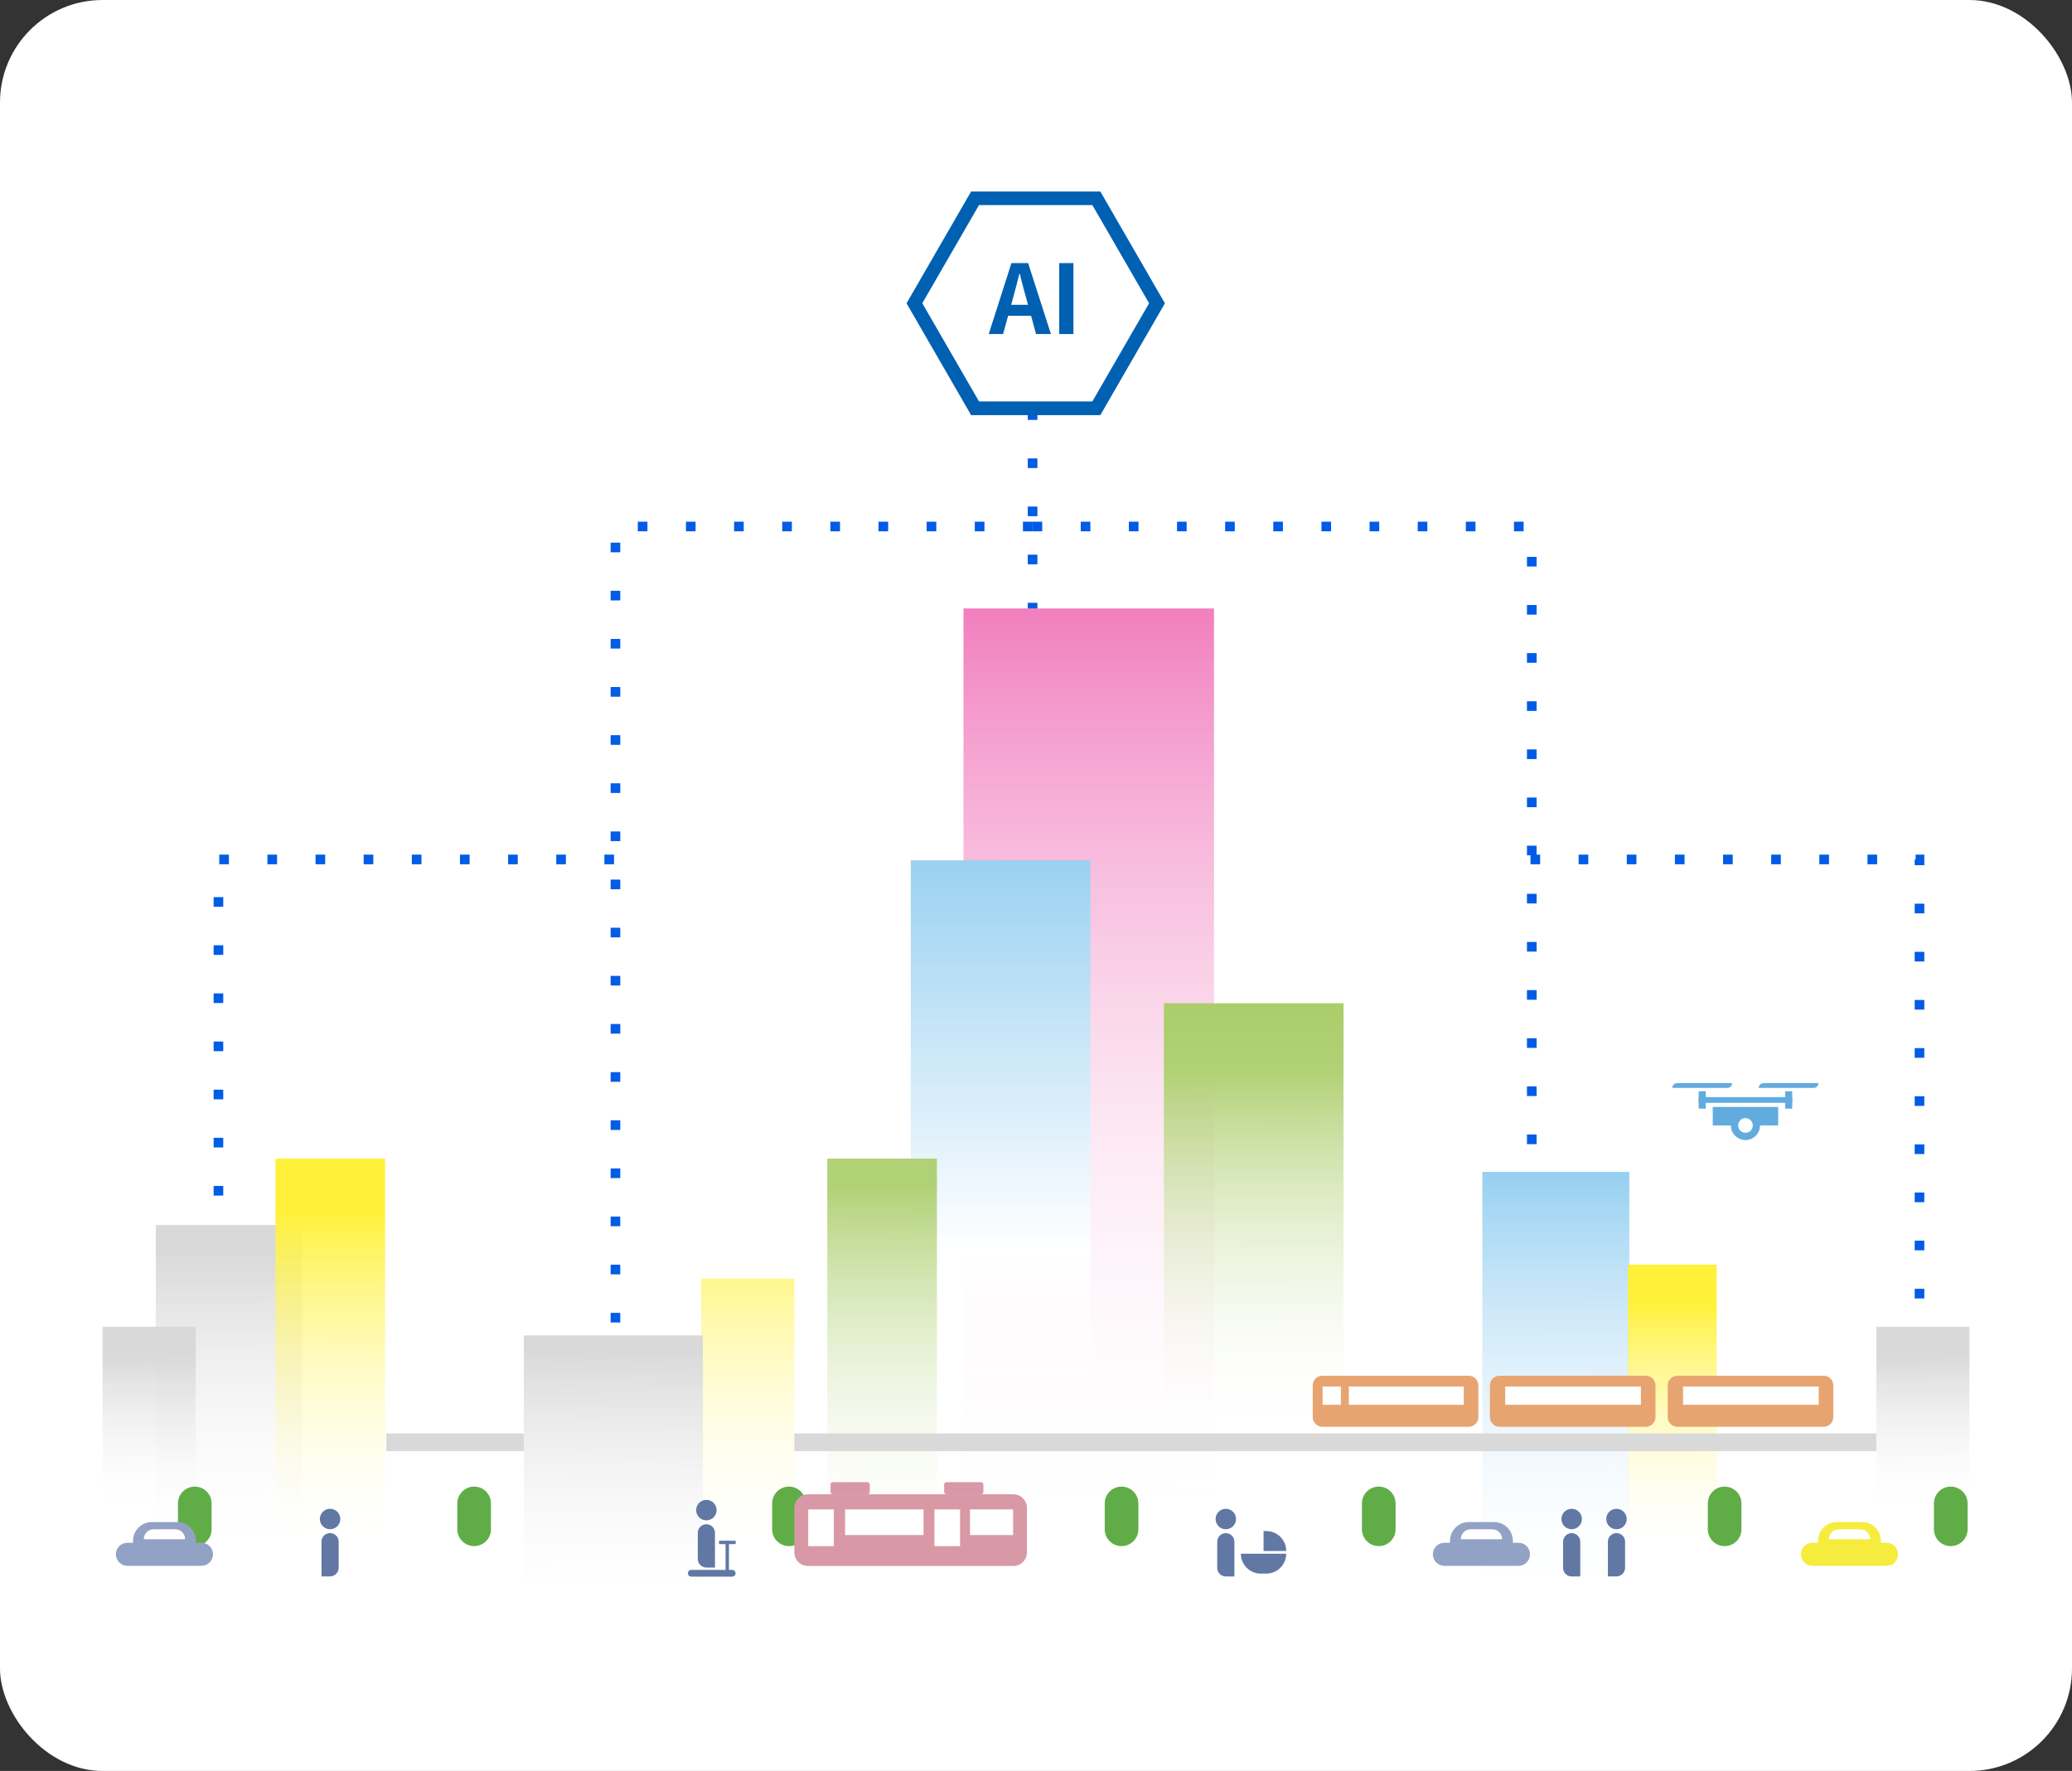<svg width="303" height="259" viewBox="0 0 303 259" fill="none" xmlns="http://www.w3.org/2000/svg">
<rect x="0" y="0" width="303" height="259" fill="#333333" stroke="none"/>
<rect width="303" height="259" rx="15" fill="white"/>
<path d="M151 60L151 89" stroke="#005CE6" stroke-width="1.407" stroke-dasharray="1.41 5.63"/>
<path d="M151 77H90V195" stroke="#005CE6" stroke-width="1.407" stroke-dasharray="1.41 5.63"/>
<path d="M89.793 125.691H31.943V178.721" stroke="#005CE6" stroke-width="1.407" stroke-dasharray="1.41 5.63"/>
<path d="M116.159 186.992H102.541V230.379H116.159V186.992Z" fill="url(#paint0_linear_6921_429)"/>
<path d="M238.263 171.389H216.77V230.379H238.263V171.389Z" fill="url(#paint1_linear_6921_429)"/>
<path d="M44.179 179.152H22.78V230.38H44.179V179.152Z" fill="url(#paint2_linear_6921_429)"/>
<path d="M251.038 184.955H238.069V230.995H251.038V184.955Z" fill="url(#paint3_linear_6921_429)"/>
<path d="M177.532 88.984H140.893V230.717H177.532V88.984Z" fill="url(#paint4_linear_6921_429)"/>
<path d="M159.455 125.824H133.187V230.996H159.455V125.824Z" fill="url(#paint5_linear_6921_429)"/>
<path d="M288 194.033H274.382V230.995H288V194.033Z" fill="url(#paint6_linear_6921_429)"/>
<path d="M28.618 194.033H15V230.995H28.618V194.033Z" fill="url(#paint7_linear_6921_429)"/>
<path d="M137.012 169.443H120.98V230.996H137.012V169.443Z" fill="url(#paint8_linear_6921_429)"/>
<path d="M56.319 169.443H40.287V230.996H56.319V169.443Z" fill="url(#paint9_linear_6921_429)"/>
<path d="M196.47 146.723H170.201V230.995H196.47V146.723Z" fill="url(#paint10_linear_6921_429)"/>
<path d="M102.79 195.295H76.604V230.995H102.79V195.295Z" fill="url(#paint11_linear_6921_429)"/>
<path d="M147.916 38.477H150.348L153.684 48.853H151.51L150.782 46.189H147.418L146.69 48.853H144.589L147.906 38.477H147.916ZM147.87 44.577H150.33L150.026 43.443C149.703 42.365 149.427 41.176 149.132 40.052H149.058C148.791 41.186 148.487 42.365 148.174 43.443L147.87 44.577Z" fill="#0060B1"/>
<path d="M154.898 38.477H156.971V48.853H154.898V38.477Z" fill="#0060B1"/>
<path d="M160.905 60.715H142.015L132.569 44.358L142.015 28.002H160.905L170.351 44.358L160.905 60.715ZM143.166 58.706H159.744L168.038 44.349L159.744 29.992H143.166L134.873 44.349L143.166 58.706Z" fill="#0060B1"/>
<path d="M151 77H224L224 171" stroke="#005CE6" stroke-width="1.407" stroke-dasharray="1.41 5.63"/>
<path d="M223.813 125.691H280.699V193.183" stroke="#005CE6" stroke-width="1.407" stroke-dasharray="1.41 5.63"/>
<path d="M274.382 209.631H116.159V212.225H274.382V209.631Z" fill="#D9D9D9"/>
<path d="M76.602 209.631H56.5V212.225H76.602V209.631Z" fill="#D9D9D9"/>
<path d="M214.77 201.199H193.381C192.599 201.199 191.966 201.833 191.966 202.615V207.248C191.966 208.03 192.599 208.664 193.381 208.664H214.77C215.552 208.664 216.186 208.03 216.186 207.248V202.615C216.186 201.833 215.552 201.199 214.77 201.199Z" fill="#E7A471"/>
<path d="M196.084 202.775H193.412V205.448H196.084V202.775Z" fill="white"/>
<path d="M214.054 202.775H197.243V205.448H214.054V202.775Z" fill="white"/>
<path d="M240.677 201.199H219.288C218.506 201.199 217.872 201.833 217.872 202.615V207.248C217.872 208.03 218.506 208.664 219.288 208.664H240.677C241.459 208.664 242.092 208.03 242.092 207.248V202.615C242.092 201.833 241.459 201.199 240.677 201.199Z" fill="#E7A471"/>
<path d="M239.96 202.775H220.115V205.448H239.96V202.775Z" fill="white"/>
<path d="M266.682 201.199H245.292C244.511 201.199 243.877 201.833 243.877 202.615V207.248C243.877 208.03 244.511 208.664 245.292 208.664H266.682C267.463 208.664 268.097 208.03 268.097 207.248V202.615C268.097 201.833 267.463 201.199 266.682 201.199Z" fill="#E7A471"/>
<path d="M265.964 202.775H246.119V205.448H265.964V202.775Z" fill="white"/>
<path d="M204.083 223.657V219.87C204.083 218.512 202.982 217.412 201.625 217.412H201.619C200.261 217.412 199.161 218.512 199.161 219.87V223.657C199.161 225.015 200.261 226.115 201.619 226.115H201.625C202.982 226.115 204.083 225.015 204.083 223.657Z" fill="#60AD48"/>
<path d="M166.47 223.657V219.87C166.47 218.512 165.37 217.412 164.013 217.412H164.006C162.649 217.412 161.549 218.512 161.549 219.87V223.657C161.549 225.015 162.649 226.115 164.006 226.115H164.013C165.37 226.115 166.47 225.015 166.47 223.657Z" fill="#60AD48"/>
<path d="M117.836 223.657V219.87C117.836 218.512 116.736 217.412 115.379 217.412H115.372C114.015 217.412 112.915 218.512 112.915 219.87V223.657C112.915 225.015 114.015 226.115 115.372 226.115H115.379C116.736 226.115 117.836 225.015 117.836 223.657Z" fill="#60AD48"/>
<path d="M30.945 223.657V219.87C30.945 218.512 29.844 217.412 28.487 217.412H28.481C27.123 217.412 26.023 218.512 26.023 219.87V223.657C26.023 225.015 27.123 226.115 28.481 226.115H28.487C29.844 226.115 30.945 225.015 30.945 223.657Z" fill="#60AD48"/>
<path d="M71.797 223.657V219.87C71.797 218.512 70.697 217.412 69.34 217.412H69.333C67.976 217.412 66.876 218.512 66.876 219.87V223.657C66.876 225.015 67.976 226.115 69.333 226.115H69.34C70.697 226.115 71.797 225.015 71.797 223.657Z" fill="#60AD48"/>
<path d="M254.662 223.657V219.87C254.662 218.512 253.562 217.412 252.204 217.412H252.198C250.841 217.412 249.741 218.512 249.741 219.87V223.657C249.741 225.015 250.841 226.115 252.198 226.115H252.204C253.562 226.115 254.662 225.015 254.662 223.657Z" fill="#60AD48"/>
<path d="M287.733 223.657V219.87C287.733 218.512 286.633 217.412 285.275 217.412H285.269C283.912 217.412 282.812 218.512 282.812 219.87V223.657C282.812 225.015 283.912 226.115 285.269 226.115H285.275C286.633 226.115 287.733 225.015 287.733 223.657Z" fill="#60AD48"/>
<path d="M229.834 223.647C230.66 223.647 231.33 222.978 231.33 222.152C231.33 221.326 230.66 220.656 229.834 220.656C229.008 220.656 228.339 221.326 228.339 222.152C228.339 222.978 229.008 223.647 229.834 223.647Z" fill="#6178A4"/>
<path d="M229.835 224.217C230.527 224.217 231.091 224.781 231.091 225.473V230.554H229.835C229.142 230.554 228.578 229.99 228.578 229.297V225.473C228.578 224.781 229.142 224.217 229.835 224.217Z" fill="#6178A4"/>
<path d="M236.386 223.647C237.212 223.647 237.882 222.978 237.882 222.152C237.882 221.326 237.212 220.656 236.386 220.656C235.56 220.656 234.891 221.326 234.891 222.152C234.891 222.978 235.56 223.647 236.386 223.647Z" fill="#6178A4"/>
<path d="M236.387 230.547H235.131V225.466C235.131 224.774 235.694 224.21 236.387 224.21C237.079 224.21 237.643 224.774 237.643 225.466V229.29C237.643 229.983 237.079 230.547 236.387 230.547Z" fill="#6178A4"/>
<path d="M48.268 223.647C49.093 223.647 49.763 222.978 49.763 222.152C49.763 221.326 49.093 220.656 48.268 220.656C47.442 220.656 46.772 221.326 46.772 222.152C46.772 222.978 47.442 223.647 48.268 223.647Z" fill="#6178A4"/>
<path d="M48.267 230.547H47.011V225.466C47.011 224.774 47.575 224.21 48.267 224.21C48.96 224.21 49.523 224.774 49.523 225.466V229.29C49.523 229.983 48.96 230.547 48.267 230.547Z" fill="#6178A4"/>
<path d="M179.258 223.647C180.083 223.647 180.753 222.978 180.753 222.152C180.753 221.326 180.083 220.656 179.258 220.656C178.432 220.656 177.762 221.326 177.762 222.152C177.762 222.978 178.432 223.647 179.258 223.647Z" fill="#6178A4"/>
<path d="M179.259 224.217C179.951 224.217 180.515 224.781 180.515 225.473V230.554H179.259C178.566 230.554 178.002 229.99 178.002 229.297V225.473C178.002 224.781 178.566 224.217 179.259 224.217Z" fill="#6178A4"/>
<path d="M181.463 227.225H188.089C188.089 228.83 186.783 230.136 185.177 230.136H184.368C182.763 230.136 181.457 228.83 181.457 227.225H181.463Z" fill="#6178A4"/>
<path d="M184.778 223.916H185.183C186.788 223.916 188.094 225.221 188.094 226.827H184.778V223.916Z" fill="#6178A4"/>
<path d="M148.183 218.535H118.152C117.052 218.535 116.16 219.427 116.16 220.527V227.03C116.16 228.13 117.052 229.021 118.152 229.021H148.183C149.283 229.021 150.174 228.13 150.174 227.03V220.527C150.174 219.427 149.283 218.535 148.183 218.535Z" fill="#D898A5"/>
<path d="M126.854 216.764H121.792C121.606 216.764 121.455 216.915 121.455 217.101V218.198C121.455 218.384 121.606 218.535 121.792 218.535H126.854C127.04 218.535 127.191 218.384 127.191 218.198V217.101C127.191 216.915 127.04 216.764 126.854 216.764Z" fill="#D898A5"/>
<path d="M143.467 216.764H138.405C138.219 216.764 138.068 216.915 138.068 217.101V218.198C138.068 218.384 138.219 218.535 138.405 218.535H143.467C143.654 218.535 143.805 218.384 143.805 218.198V217.101C143.805 216.915 143.654 216.764 143.467 216.764Z" fill="#D898A5"/>
<path d="M121.939 220.748H118.189V226.123H121.939V220.748Z" fill="white"/>
<path d="M140.396 220.748H136.645V226.123H140.396V220.748Z" fill="white"/>
<path d="M135.055 220.748H123.576V224.499H135.055V220.748Z" fill="white"/>
<path d="M148.151 220.748H141.845V224.499H148.151V220.748Z" fill="white"/>
<path d="M272.313 222.598H268.611C267.095 222.598 265.865 223.827 265.865 225.343V225.472C265.865 226.988 267.095 228.218 268.611 228.218H272.313C273.829 228.218 275.059 226.988 275.059 225.472V225.343C275.059 223.827 273.829 222.598 272.313 222.598Z" fill="#F5EC3D"/>
<path d="M275.88 225.623H265.045C264.114 225.623 263.359 226.378 263.359 227.308V227.315C263.359 228.245 264.114 229 265.045 229H275.88C276.811 229 277.566 228.245 277.566 227.315V227.308C277.566 226.378 276.811 225.623 275.88 225.623Z" fill="#F5EC3D"/>
<path d="M268.899 223.652H272.031C272.833 223.652 273.483 224.302 273.483 225.105H267.44C267.44 224.302 268.09 223.652 268.893 223.652H268.899Z" fill="white"/>
<path d="M218.49 222.598H214.788C213.272 222.598 212.043 223.827 212.043 225.343V225.472C212.043 226.988 213.272 228.218 214.788 228.218H218.49C220.006 228.218 221.236 226.988 221.236 225.472V225.343C221.236 223.827 220.006 222.598 218.49 222.598Z" fill="#92A2C4"/>
<path d="M222.057 225.623H211.221C210.29 225.623 209.536 226.378 209.536 227.308V227.315C209.536 228.245 210.29 229 211.221 229H222.057C222.987 229 223.742 228.245 223.742 227.315V227.308C223.742 226.378 222.987 225.623 222.057 225.623Z" fill="#92A2C4"/>
<path d="M215.077 223.652H218.208C219.011 223.652 219.661 224.302 219.661 225.105H213.618C213.618 224.302 214.268 223.652 215.07 223.652H215.077Z" fill="white"/>
<path d="M25.901 222.598H22.199C20.683 222.598 19.454 223.827 19.454 225.343V225.472C19.454 226.988 20.683 228.218 22.199 228.218H25.901C27.417 228.218 28.647 226.988 28.647 225.472V225.343C28.647 223.827 27.417 222.598 25.901 222.598Z" fill="#92A2C4"/>
<path d="M29.468 225.623H18.632C17.701 225.623 16.947 226.378 16.947 227.308V227.315C16.947 228.245 17.701 229 18.632 229H29.468C30.398 229 31.153 228.245 31.153 227.315V227.308C31.153 226.378 30.398 225.623 29.468 225.623Z" fill="#92A2C4"/>
<path d="M22.486 223.652H25.618C26.421 223.652 27.071 224.302 27.071 225.105H21.028C21.028 224.302 21.677 223.652 22.48 223.652H22.486Z" fill="white"/>
<path d="M103.298 222.346C104.124 222.346 104.793 221.677 104.793 220.851C104.793 220.025 104.124 219.355 103.298 219.355C102.472 219.355 101.802 220.025 101.802 220.851C101.802 221.677 102.472 222.346 103.298 222.346Z" fill="#6178A4"/>
<path d="M103.297 222.916C103.99 222.916 104.554 223.48 104.554 224.172V229.253H103.297C102.605 229.253 102.041 228.689 102.041 227.997V224.172C102.041 223.48 102.605 222.916 103.297 222.916Z" fill="#6178A4"/>
<path d="M107.072 229.59H101.09C100.816 229.59 100.594 229.811 100.594 230.083C100.594 230.356 100.816 230.577 101.09 230.577H107.072C107.346 230.577 107.568 230.356 107.568 230.083C107.568 229.811 107.346 229.59 107.072 229.59Z" fill="#6178A4"/>
<path d="M106.6 230.164V225.328H106.103V230.164H106.6Z" fill="#6178A4"/>
<path d="M107.577 225.328H105.15V225.825H107.577V225.328Z" fill="#6178A4"/>
<path d="M265.224 159.105H257.183C257.183 158.719 257.496 158.4 257.888 158.4H264.409H265.929C265.929 158.786 265.616 159.105 265.224 159.105Z" fill="#62ABDE"/>
<path d="M252.593 159.105H244.552C244.552 158.719 244.865 158.4 245.257 158.4H251.778H253.298C253.298 158.786 252.985 159.105 252.593 159.105Z" fill="#62ABDE"/>
<path d="M260.034 161.885H250.467V164.594H260.034V161.885Z" fill="#62ABDE"/>
<path d="M262.087 160.449H248.408V161.289H262.087V160.449Z" fill="#62ABDE"/>
<path d="M249.443 159.598H248.408V162.135H249.443V159.598Z" fill="#62ABDE"/>
<path d="M262.088 159.598H261.052V162.135H262.088V159.598Z" fill="#62ABDE"/>
<path d="M255.247 166.727C256.425 166.727 257.38 165.772 257.38 164.594C257.38 163.416 256.425 162.461 255.247 162.461C254.069 162.461 253.114 163.416 253.114 164.594C253.114 165.772 254.069 166.727 255.247 166.727Z" fill="#62ABDE"/>
<path d="M255.247 165.667C255.84 165.667 256.32 165.186 256.32 164.594C256.32 164.002 255.84 163.521 255.247 163.521C254.655 163.521 254.175 164.002 254.175 164.594C254.175 165.186 254.655 165.667 255.247 165.667Z" fill="white"/>
<defs>
<linearGradient id="paint0_linear_6921_429" x1="109.406" y1="160.96" x2="109.38" y2="227.957" gradientUnits="userSpaceOnUse">
<stop stop-color="#FFF139"/>
<stop offset="0.193" stop-color="#FFF139"/>
<stop offset="1" stop-color="white" stop-opacity="0"/>
</linearGradient>
<linearGradient id="paint1_linear_6921_429" x1="227.517" y1="148.545" x2="227.453" y2="235.832" gradientUnits="userSpaceOnUse">
<stop stop-color="#84C7EE"/>
<stop offset="0.2" stop-color="#84C7EE"/>
<stop offset="1" stop-color="white" stop-opacity="0"/>
</linearGradient>
<linearGradient id="paint2_linear_6921_429" x1="33.48" y1="159.315" x2="33.503" y2="227.521" gradientUnits="userSpaceOnUse">
<stop stop-color="#D9D9D9"/>
<stop offset="0.349" stop-color="#D9D9D9"/>
<stop offset="1" stop-color="white" stop-opacity="0"/>
</linearGradient>
<linearGradient id="paint3_linear_6921_429" x1="244.554" y1="167.127" x2="244.585" y2="228.425" gradientUnits="userSpaceOnUse">
<stop stop-color="#FFF139"/>
<stop offset="0.38" stop-color="#FFF139"/>
<stop offset="1" stop-color="white" stop-opacity="0"/>
</linearGradient>
<linearGradient id="paint4_linear_6921_429" x1="159.213" y1="34.1" x2="159.318" y2="222.806" gradientUnits="userSpaceOnUse">
<stop stop-color="#E4007F"/>
<stop offset="1" stop-color="white" stop-opacity="0"/>
</linearGradient>
<linearGradient id="paint5_linear_6921_429" x1="146.321" y1="85.098" x2="146.401" y2="225.125" gradientUnits="userSpaceOnUse">
<stop offset="0.2" stop-color="#84C7EE"/>
<stop offset="0.7" stop-color="white"/>
<stop offset="0.85" stop-color="white" stop-opacity="0"/>
</linearGradient>
<linearGradient id="paint6_linear_6921_429" x1="281.191" y1="179.72" x2="281.21" y2="228.932" gradientUnits="userSpaceOnUse">
<stop stop-color="#D9D9D9"/>
<stop offset="0.38" stop-color="#D9D9D9"/>
<stop offset="0.85" stop-color="white" stop-opacity="0"/>
</linearGradient>
<linearGradient id="paint7_linear_6921_429" x1="21.809" y1="179.72" x2="21.828" y2="228.932" gradientUnits="userSpaceOnUse">
<stop stop-color="#D9D9D9"/>
<stop offset="0.38" stop-color="#D9D9D9"/>
<stop offset="0.85" stop-color="white" stop-opacity="0"/>
</linearGradient>
<linearGradient id="paint8_linear_6921_429" x1="129.062" y1="136.205" x2="129.015" y2="227.56" gradientUnits="userSpaceOnUse">
<stop stop-color="#B1D176"/>
<stop offset="0.407" stop-color="#B1D176"/>
<stop offset="1" stop-color="white" stop-opacity="0"/>
</linearGradient>
<linearGradient id="paint9_linear_6921_429" x1="48.369" y1="136.205" x2="48.322" y2="227.56" gradientUnits="userSpaceOnUse">
<stop stop-color="#FFF139"/>
<stop offset="0.45" stop-color="#FFF139"/>
<stop offset="1" stop-color="white" stop-opacity="0"/>
</linearGradient>
<linearGradient id="paint10_linear_6921_429" x1="183.336" y1="114.089" x2="183.387" y2="226.291" gradientUnits="userSpaceOnUse">
<stop stop-color="#95C044"/>
<stop offset="0.38" stop-color="#B1D176"/>
<stop offset="0.85" stop-color="white" stop-opacity="0"/>
</linearGradient>
<linearGradient id="paint11_linear_6921_429" x1="89.805" y1="152.208" x2="89.567" y2="236.82" gradientUnits="userSpaceOnUse">
<stop stop-color="#D9D9D9"/>
<stop offset="0.535" stop-color="#D9D9D9"/>
<stop offset="1" stop-color="white" stop-opacity="0"/>
</linearGradient>
</defs>
</svg>
